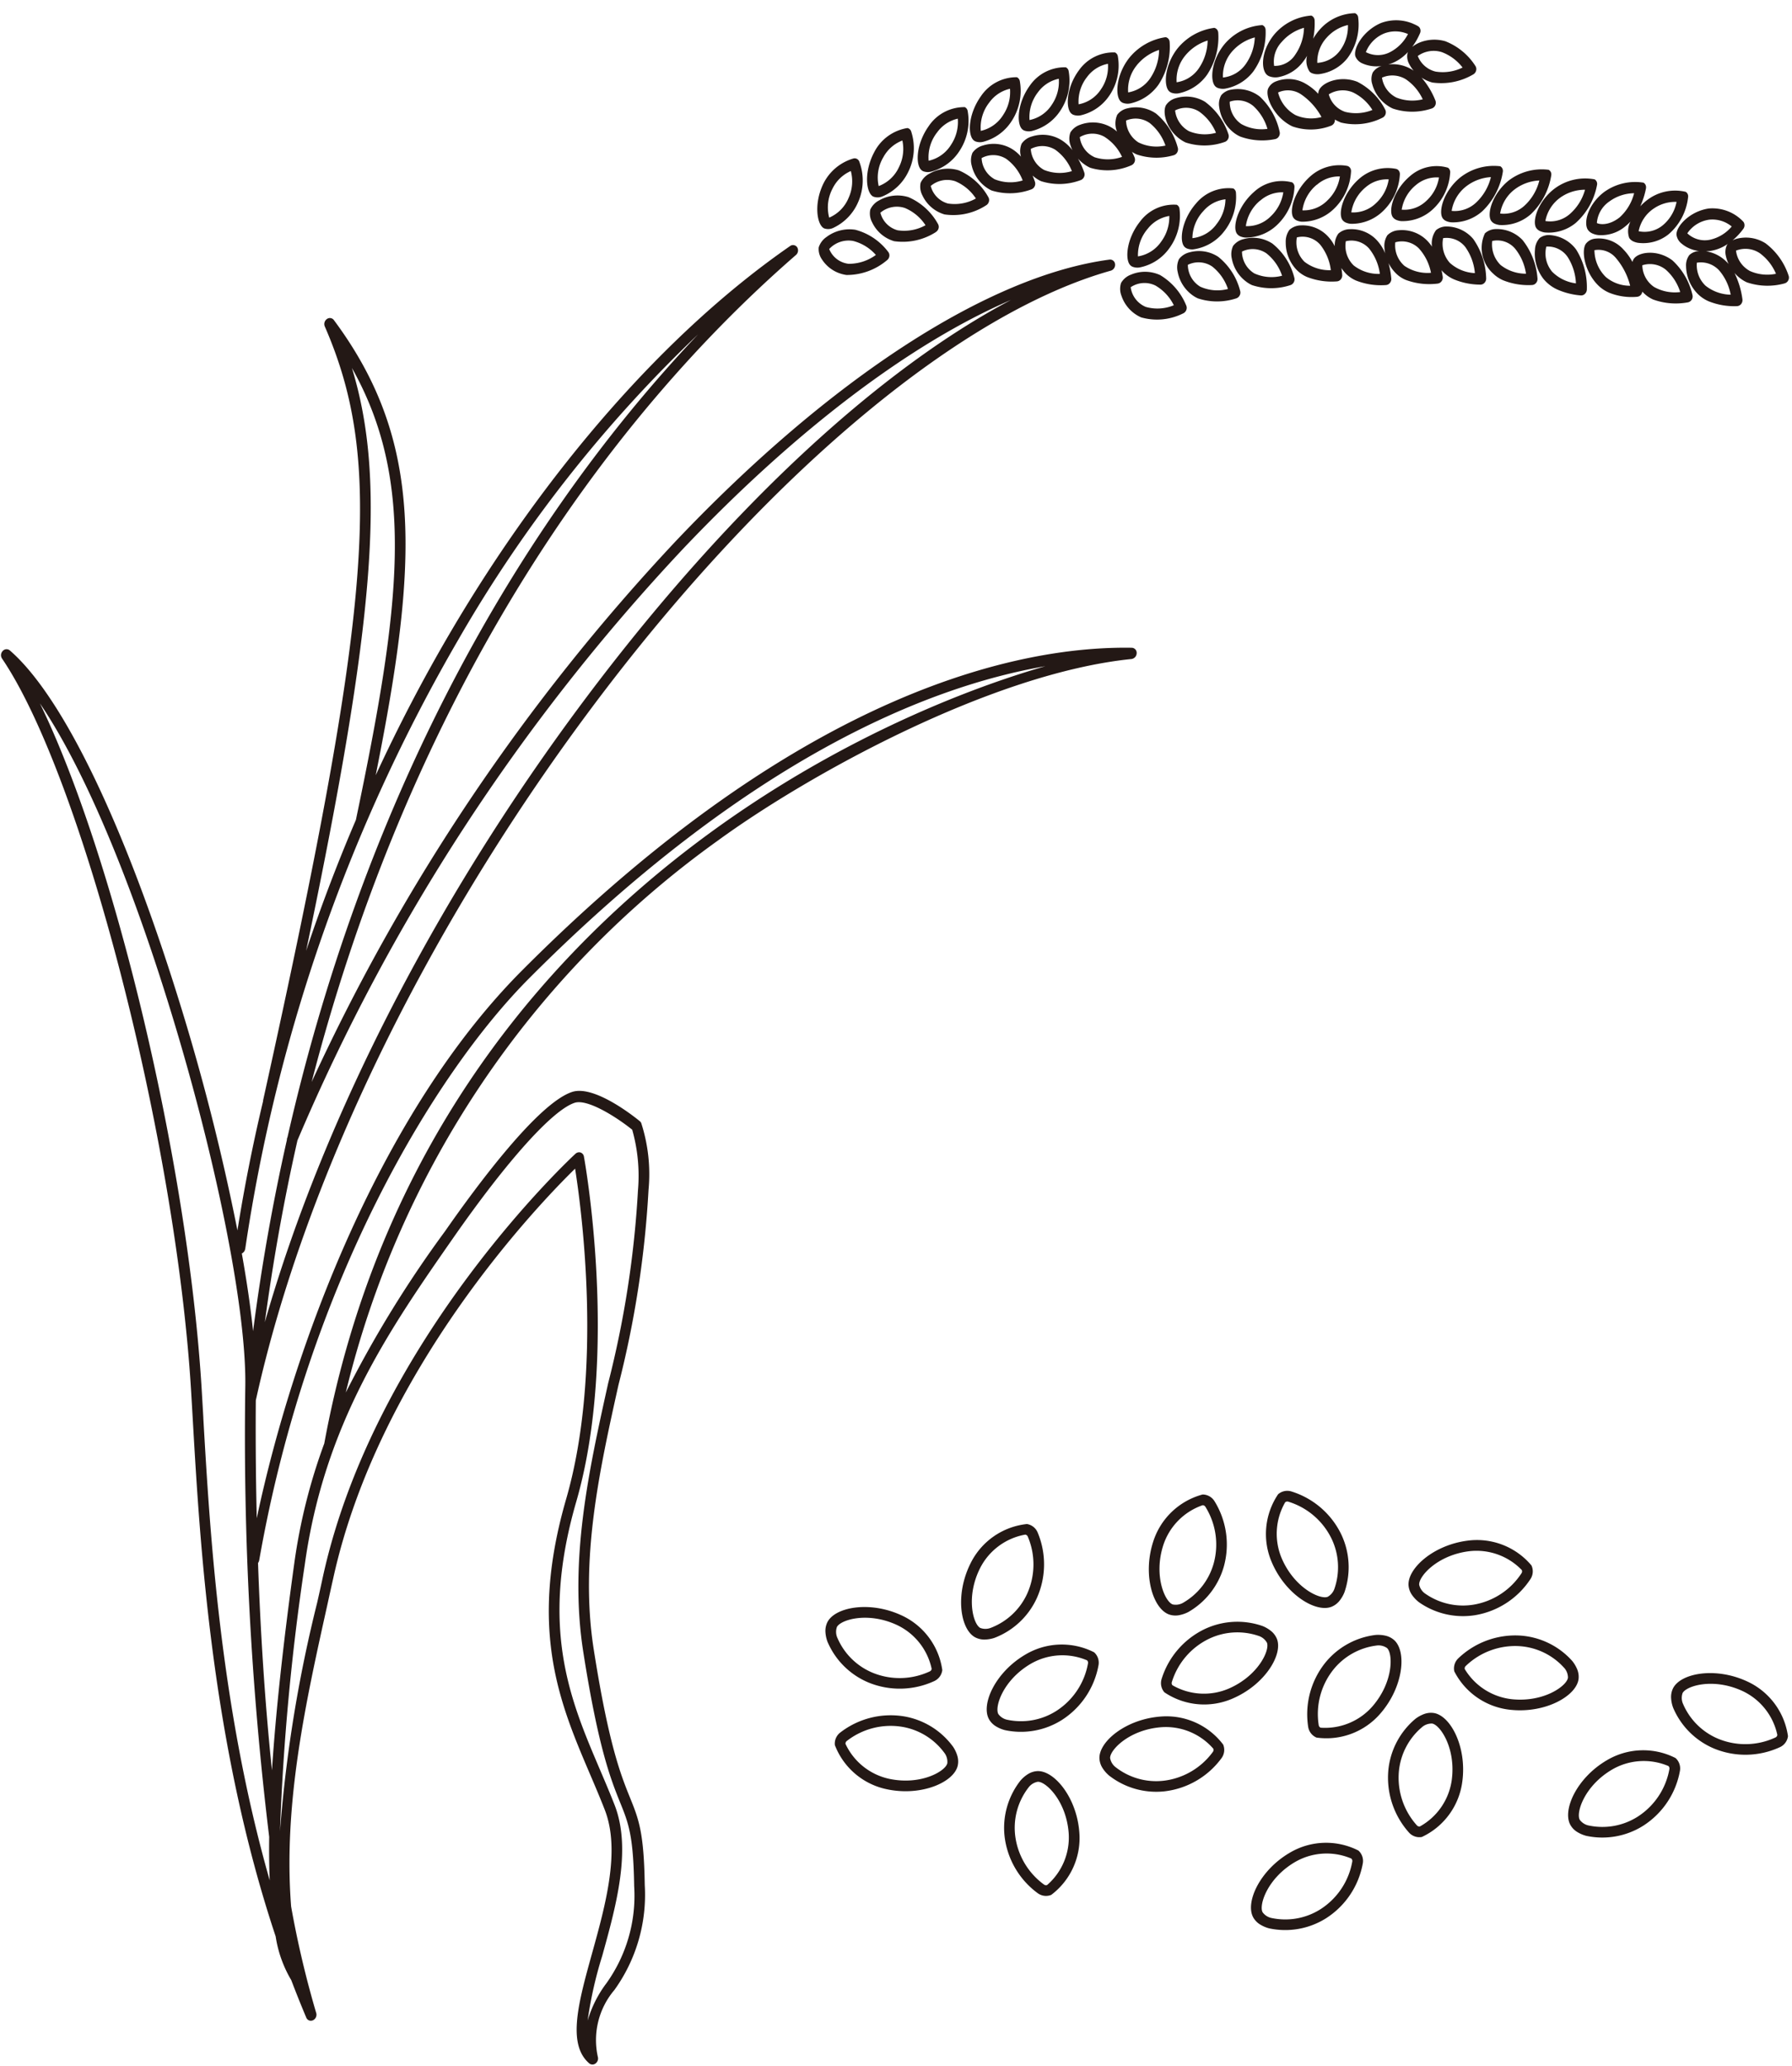 <svg xmlns="http://www.w3.org/2000/svg" xmlns:xlink="http://www.w3.org/1999/xlink" width="131" height="151" viewBox="0 0 131 151">
  <defs>
    <clipPath id="clip-path">
      <rect id="長方形_515" data-name="長方形 515" width="131" height="151" transform="translate(791 2251.948)" fill="#fff"/>
    </clipPath>
    <clipPath id="clip-path-2">
      <rect id="長方形_285" data-name="長方形 285" width="108.249" height="166.158" fill="none"/>
    </clipPath>
    <clipPath id="clip-path-3">
      <rect id="長方形_514" data-name="長方形 514" width="71" height="34" transform="translate(1211.974 2115)" fill="#fff"/>
    </clipPath>
    <clipPath id="clip-path-4">
      <rect id="長方形_498" data-name="長方形 498" width="6.076" height="8.445" fill="none"/>
    </clipPath>
  </defs>
  <g id="グループ_1403" data-name="グループ 1403" transform="translate(-791 -2251.948)">
    <g id="マスクグループ_26" data-name="マスクグループ 26" clip-path="url(#clip-path)">
      <g id="グループ_1030" data-name="グループ 1030" transform="translate(0 26)">
        <g id="グループ_968" data-name="グループ 968" transform="translate(825.267 2196.948) rotate(24)">
          <g id="グループ_967" data-name="グループ 967" clip-path="url(#clip-path-2)">
            <path id="パス_2064" data-name="パス 2064" d="M.9,4.155H.935a2.556,2.556,0,0,0,1.306-.4,1.16,1.16,0,0,0-.4.7,1.216,1.216,0,0,0,.3.779A2.772,2.772,0,0,0,4.07,6.258h0c.064.006.128.008.191.008a4.482,4.482,0,0,0,2.576-1.15.427.427,0,0,0,.152-.305.44.44,0,0,0-.129-.344A5.765,5.765,0,0,0,5.249,3.346a2.654,2.654,0,0,0,.44.039,2.906,2.906,0,0,0,.427-.032A4.611,4.611,0,0,0,8.6,1.606a.448.448,0,0,0,.084-.368A.416.416,0,0,0,8.5.965,4.6,4.6,0,0,0,5.756.21,2.878,2.878,0,0,0,4.167.974a2.31,2.31,0,0,0-.454.6A4.879,4.879,0,0,0,3.829.425.43.43,0,0,0,3.662.086.359.359,0,0,0,3.479.015,3.18,3.18,0,0,0,.924.9C-.054,1.948-.186,3.44.2,3.893a.943.943,0,0,0,.7.262M4.131,5.424a1.935,1.935,0,0,1-1.521-.9,1.884,1.884,0,0,1,1.641-.6,3.576,3.576,0,0,1,1.725.836,3.153,3.153,0,0,1-1.846.667M5.85,1.041a3.439,3.439,0,0,1,1.842.412A3.285,3.285,0,0,1,6.014,2.525a1.859,1.859,0,0,1-1.657-.512A1.983,1.983,0,0,1,5.85,1.041m-2.265.985a.71.71,0,0,0,0,.093,1.138,1.138,0,0,0,.434.684,2.456,2.456,0,0,0,.5.315c-.065-.011-.13-.022-.2-.029a2.7,2.7,0,0,0-1.682.369A3.411,3.411,0,0,0,2.91,3.2a3.248,3.248,0,0,0,.675-1.172M1.458,1.494A2.292,2.292,0,0,1,3.05.84,3.058,3.058,0,0,1,2.375,2.6a1.916,1.916,0,0,1-1.6.7,2.438,2.438,0,0,1,.687-1.811" transform="translate(72.482 0)" fill="#231815"/>
            <path id="パス_2065" data-name="パス 2065" d="M.849,6.734a.613.613,0,0,0,.189.028,1.267,1.267,0,0,0,.632-.205A2.907,2.907,0,0,0,2.878,4.774a3.219,3.219,0,0,0,.088-.509,1.423,1.423,0,0,0,.644.988.549.549,0,0,0,.2.034,1.129,1.129,0,0,0,.514-.154,3.161,3.161,0,0,0,1.411-1.91A4.115,4.115,0,0,0,5.246.2.429.429,0,0,0,5.212.145.364.364,0,0,0,4.9,0,3.536,3.536,0,0,0,3.017,2.2a3.936,3.936,0,0,0-.148.748,5.592,5.592,0,0,0-.456-1.279.426.426,0,0,0-.074-.1.373.373,0,0,0-.288-.11A3.93,3.93,0,0,0,.128,3.871C-.257,5.353.3,6.556.849,6.734M3.742,2.46A2.967,2.967,0,0,1,4.781,1a2.953,2.953,0,0,1,.226,1.958h0A2.23,2.23,0,0,1,3.861,4.438,2.6,2.6,0,0,1,3.742,2.46M.862,4.1A3.33,3.33,0,0,1,1.929,2.493a3.577,3.577,0,0,1,.215,2.051A1.766,1.766,0,0,1,1.068,5.923,2.094,2.094,0,0,1,.862,4.1" transform="translate(66.472 1.023)" fill="#231815"/>
            <path id="パス_2066" data-name="パス 2066" d="M.8,5.492a.542.542,0,0,0,.179.029A1.093,1.093,0,0,0,1.5,5.357,3.326,3.326,0,0,0,2.882,3.366h0A4.89,4.89,0,0,0,2.47.225.426.426,0,0,0,2.424.15.37.37,0,0,0,2.106,0,3.955,3.955,0,0,0,.147,2.4C-.264,3.894.26,5.3.8,5.492M.877,2.645a3.354,3.354,0,0,1,1.093-1.6,3.637,3.637,0,0,1,.181,2.083A2.314,2.314,0,0,1,1.035,4.67,2.72,2.72,0,0,1,.877,2.645" transform="translate(63.432 4.574)" fill="#231815"/>
            <path id="パス_2067" data-name="パス 2067" d="M.861,5.59a.539.539,0,0,0,.159.024,1.022,1.022,0,0,0,.526-.182A3.389,3.389,0,0,0,2.879,3.363a4.946,4.946,0,0,0-.5-3.147A.419.419,0,0,0,2.318.13.363.363,0,0,0,1.967.008a4.17,4.17,0,0,0-1.85,2.5c-.366,1.519.2,2.919.745,3.085M.854,2.719A3.444,3.444,0,0,1,1.9,1.052a3.7,3.7,0,0,1,.242,2.1,2.385,2.385,0,0,1-1.07,1.609A2.769,2.769,0,0,1,.854,2.719" transform="translate(60.444 6.178)" fill="#231815"/>
            <path id="パス_2068" data-name="パス 2068" d="M8.6,1.31a.426.426,0,0,0-.163-.286A4.681,4.681,0,0,0,5.757,0C4.407.06,3.424,1.084,3.446,1.717a.781.781,0,0,0,.056.249,3.771,3.771,0,0,0-1.069-.29,2.484,2.484,0,0,0-2.118.711A1.019,1.019,0,0,0,0,3.129C.05,3.741,1.171,4.776,2.562,4.9h0c.067.005.134.008.2.008A4.09,4.09,0,0,0,5.3,3.721a.438.438,0,0,0,.134-.327.446.446,0,0,0-.056-.206,2.773,2.773,0,0,0,.33.022c.052,0,.1,0,.158,0h0A4.419,4.419,0,0,0,8.487,1.67.446.446,0,0,0,8.6,1.31M2.622,4.062A2.6,2.6,0,0,1,.781,3.071,1.723,1.723,0,0,1,2.364,2.51a4.774,4.774,0,0,1,2.045.909,2.82,2.82,0,0,1-1.787.643M5.831,2.37a1.853,1.853,0,0,1-1.609-.682A1.92,1.92,0,0,1,5.787.839,3.438,3.438,0,0,1,7.6,1.433a3.229,3.229,0,0,1-1.764.937" transform="translate(67.814 5.534)" fill="#231815"/>
            <path id="パス_2069" data-name="パス 2069" d="M2.641.076A2.629,2.629,0,0,0,.534.446a1.2,1.2,0,0,0-.521.681,1.308,1.308,0,0,0,.22.856A2.838,2.838,0,0,0,2.017,3.268h0a2.283,2.283,0,0,0,.5.055,4.7,4.7,0,0,0,2.385-.857A.415.415,0,0,0,5.083,2.2.447.447,0,0,0,5,1.832,4.936,4.936,0,0,0,2.641.076M2.173,2.448a1.944,1.944,0,0,1-1.4-1.143A1.781,1.781,0,0,1,2.477.894,3.638,3.638,0,0,1,4.1,2a3.046,3.046,0,0,1-1.928.451" transform="translate(64.866 9.35)" fill="#231815"/>
            <path id="パス_2070" data-name="パス 2070" d="M.451.644A1.272,1.272,0,0,0,0,1.4c-.054.648.873,1.755,2.218,1.9h0a2.149,2.149,0,0,0,.218.011A4.414,4.414,0,0,0,5.005,2.125a.433.433,0,0,0,.148-.313.438.438,0,0,0-.122-.325A4.828,4.828,0,0,0,2.5.018,2.64,2.64,0,0,0,.451.644M2.293,2.458A1.973,1.973,0,0,1,.766,1.486,1.761,1.761,0,0,1,2.42.851a3.571,3.571,0,0,1,1.74.913,3.018,3.018,0,0,1-1.867.695" transform="translate(61.486 11.379)" fill="#231815"/>
            <path id="パス_2071" data-name="パス 2071" d="M.876,5.646a.531.531,0,0,0,.154.022,1,1,0,0,0,.526-.186,3.422,3.422,0,0,0,1.323-2.1A5.03,5.03,0,0,0,2.354.215.429.429,0,0,0,2.289.122.361.361,0,0,0,1.943.009,4.2,4.2,0,0,0,.109,2.545c-.355,1.534.221,2.939.766,3.1m-.027-2.9A3.5,3.5,0,0,1,1.883,1.057a3.776,3.776,0,0,1,.256,2.118A2.429,2.429,0,0,1,1.08,4.812,2.832,2.832,0,0,1,.848,2.751" transform="translate(57.499 8.245)" fill="#231815"/>
            <path id="パス_2072" data-name="パス 2072" d="M10.659,3.318a2.173,2.173,0,0,0,.352.028A4.486,4.486,0,0,0,13.5,2.308a.427.427,0,0,0,.163-.314.439.439,0,0,0-.1-.319A4.9,4.9,0,0,0,11.1.042a2.6,2.6,0,0,0-2.07.5,1.267,1.267,0,0,0-.491.734,1.585,1.585,0,0,0,.484,1.129,2.724,2.724,0,0,0-.659-.122,2.678,2.678,0,0,0-2,.757,1.339,1.339,0,0,0-.427.8,1.364,1.364,0,0,0,.366.839,2.468,2.468,0,0,0,.3.295A3.058,3.058,0,0,0,5.517,4.62a2.592,2.592,0,0,0-2.029.64,1.349,1.349,0,0,0-.474.788,1.4,1.4,0,0,0,.33.872l.01.013a2.831,2.831,0,0,0-.844-.247,2.584,2.584,0,0,0-2.024.633,1.369,1.369,0,0,0-.484.8A1.425,1.425,0,0,0,.335,9a2.7,2.7,0,0,0,1.874,1.056h0a1.912,1.912,0,0,0,.2.01,4.506,4.506,0,0,0,2.6-1.242.431.431,0,0,0,.142-.316.442.442,0,0,0-.115-.31c-.056-.061-.176-.19-.345-.347a2.676,2.676,0,0,0,.536.113h0c.066.006.132.01.2.01a4.416,4.416,0,0,0,2.6-1.236.432.432,0,0,0,.143-.309.439.439,0,0,0-.118-.32,6.176,6.176,0,0,0-.832-.742,2.71,2.71,0,0,0,1.02.249h0l.079,0a4.332,4.332,0,0,0,2.651-1.372.446.446,0,0,0,0-.631c-.057-.056-.179-.17-.349-.309l.044.01ZM2.28,9.226A1.862,1.862,0,0,1,.769,8.2a1.781,1.781,0,0,1,1.663-.681,3.473,3.473,0,0,1,1.745.954,3.072,3.072,0,0,1-1.9.753M5.3,7.134A1.874,1.874,0,0,1,3.782,6.128a1.8,1.8,0,0,1,1.66-.675,3.489,3.489,0,0,1,1.744.934A3.061,3.061,0,0,1,5.3,7.134M8.265,4.782a1.862,1.862,0,0,1-1.561-.9,1.8,1.8,0,0,1,1.623-.757,3.445,3.445,0,0,1,1.784.82,3.106,3.106,0,0,1-1.847.842M10.976.868a3.624,3.624,0,0,1,1.7,1.03,2.991,2.991,0,0,1-1.9.592A1.962,1.962,0,0,1,9.3,1.4,1.774,1.774,0,0,1,10.976.868" transform="translate(49.976 13.6)" fill="#231815"/>
            <path id="パス_2073" data-name="パス 2073" d="M.89,5.381a.524.524,0,0,0,.149.021.986.986,0,0,0,.524-.189A3.457,3.457,0,0,0,2.878,3.076a3.9,3.9,0,0,0-.6-2.909A.371.371,0,0,0,1.975,0h0A3.082,3.082,0,0,0,.1,2.263c-.343,1.55.241,2.96.787,3.118M.844,2.461a2.466,2.466,0,0,1,1-1.493,2.908,2.908,0,0,1,.292,1.91A2.478,2.478,0,0,1,1.089,4.545,2.892,2.892,0,0,1,.844,2.461" transform="translate(54.535 10.78)" fill="#231815"/>
            <path id="パス_2074" data-name="パス 2074" d="M.907,5.439a.516.516,0,0,0,.144.02.971.971,0,0,0,.523-.191,3.494,3.494,0,0,0,1.3-2.177A3.958,3.958,0,0,0,2.256.166.37.37,0,0,0,1.952,0h0A3.1,3.1,0,0,0,.095,2.3C-.235,3.87.36,5.286.907,5.439M.838,2.493A2.513,2.513,0,0,1,1.827.973,2.963,2.963,0,0,1,2.135,2.9h0A2.524,2.524,0,0,1,1.1,4.6,2.953,2.953,0,0,1,.838,2.493" transform="translate(51.714 13.235)" fill="#231815"/>
            <path id="パス_2075" data-name="パス 2075" d="M.928,5.5a.528.528,0,0,0,.139.018.952.952,0,0,0,.521-.194A3.53,3.53,0,0,0,2.88,3.107,4.035,4.035,0,0,0,2.236.165.411.411,0,0,0,2.2.121.386.386,0,0,0,1.929,0,3.13,3.13,0,0,0,.091,2.346c-.322,1.608.277,3,.837,3.152M.836,2.526A2.553,2.553,0,0,1,1.813.976a2.994,2.994,0,0,1,.322,1.952A2.578,2.578,0,0,1,1.116,4.655a2.939,2.939,0,0,1-.281-2.13" transform="translate(48.767 15.352)" fill="#231815"/>
            <path id="パス_2076" data-name="パス 2076" d="M.928,5.5a.536.536,0,0,0,.138.018.954.954,0,0,0,.522-.195A3.53,3.53,0,0,0,2.88,3.107,4,4,0,0,0,2.235.163.371.371,0,0,0,1.933,0h0A3.13,3.13,0,0,0,.09,2.346c-.322,1.609.277,3,.838,3.153M.836,2.526A2.551,2.551,0,0,1,1.812.977a3.012,3.012,0,0,1,.323,1.951A2.577,2.577,0,0,1,1.116,4.655a2.942,2.942,0,0,1-.281-2.13" transform="translate(46.172 18.898)" fill="#231815"/>
            <path id="パス_2077" data-name="パス 2077" d="M5.037,1.547a.447.447,0,0,0,.084-.322.423.423,0,0,0-.175-.3A4.509,4.509,0,0,0,2.188.015,2.7,2.7,0,0,0,.327,1.094,1.425,1.425,0,0,0,0,1.984,1.361,1.361,0,0,0,.5,2.776a2.591,2.591,0,0,0,1.69.63,2.7,2.7,0,0,0,.342-.022h0A4.4,4.4,0,0,0,5.037,1.547M2.44,2.553A1.786,1.786,0,0,1,.768,1.892,1.864,1.864,0,0,1,2.268.848a3.362,3.362,0,0,1,1.889.539A3.175,3.175,0,0,1,2.44,2.553" transform="translate(47.408 23.282)" fill="#231815"/>
            <path id="パス_2078" data-name="パス 2078" d="M1.24,5.6a.508.508,0,0,0,.058,0,.887.887,0,0,0,.573-.278,3.637,3.637,0,0,0,1-2.39A3.9,3.9,0,0,0,1.856.116.357.357,0,0,0,1.513.009a3.315,3.315,0,0,0-1.5,2.6C-.1,4.25.665,5.536,1.24,5.6M.773,2.672A2.662,2.662,0,0,1,1.546.992,2.954,2.954,0,0,1,2.11,2.873a2.656,2.656,0,0,1-.791,1.866A2.891,2.891,0,0,1,.773,2.672" transform="translate(43.385 21.991)" fill="#231815"/>
            <path id="パス_2079" data-name="パス 2079" d="M5.038,1.545a.449.449,0,0,0,.083-.317.423.423,0,0,0-.176-.3A4.505,4.505,0,0,0,2.188.016,2.7,2.7,0,0,0,.326,1.095,1.424,1.424,0,0,0,0,1.984,1.363,1.363,0,0,0,.5,2.777a2.593,2.593,0,0,0,1.69.63,2.692,2.692,0,0,0,.342-.022h0a4.481,4.481,0,0,0,2.51-1.839M2.44,2.553A1.785,1.785,0,0,1,.768,1.892,1.865,1.865,0,0,1,2.267.848a3.344,3.344,0,0,1,1.887.538A3.206,3.206,0,0,1,2.44,2.553" transform="translate(44.842 26.566)" fill="#231815"/>
            <path id="パス_2080" data-name="パス 2080" d="M1.364,5.614h.031a.867.867,0,0,0,.587-.309,3.674,3.674,0,0,0,.89-2.442A3.908,3.908,0,0,0,1.733.1h0A.375.375,0,0,0,1.615.026a.355.355,0,0,0-.352.049A3.558,3.558,0,0,0,0,2.691c-.04,1.619.8,2.89,1.363,2.923M1.46.992a2.92,2.92,0,0,1,.649,1.849h0A2.68,2.68,0,0,1,1.4,4.748a2.941,2.941,0,0,1-.64-2.035A2.687,2.687,0,0,1,1.46.992" transform="translate(40.937 25.561)" fill="#231815"/>
            <path id="パス_2081" data-name="パス 2081" d="M4.79.586a4.439,4.439,0,0,0-2.844-.5A2.793,2.793,0,0,0,.231,1.423a1.455,1.455,0,0,0-.213.929A1.316,1.316,0,0,0,.6,3.065a2.536,2.536,0,0,0,1.376.407,2.651,2.651,0,0,0,.712-.1h0A4.54,4.54,0,0,0,4.955,1.187.451.451,0,0,0,5,.85.408.408,0,0,0,4.79.586M2.5,2.561A1.741,1.741,0,0,1,.766,2.15,1.926,1.926,0,0,1,2.125.9a3.285,3.285,0,0,1,1.935.259A3.324,3.324,0,0,1,2.5,2.561" transform="translate(42.504 30.254)" fill="#231815"/>
            <path id="パス_2082" data-name="パス 2082" d="M8.776,2.5A4.857,4.857,0,0,0,6.284,1.033a2.675,2.675,0,0,0-2.094.577,1.848,1.848,0,0,0-.2.208A4.811,4.811,0,0,0,4.367.723.443.443,0,0,0,4.229.3a.368.368,0,0,0-.11-.065A3.1,3.1,0,0,0,1.446.4C.262,1.155-.2,2.567.079,3.11A.993.993,0,0,0,.7,3.552a2.239,2.239,0,0,0,.627.085,2.649,2.649,0,0,0,.754-.113,1.082,1.082,0,0,0-.542.565,1.255,1.255,0,0,0,.114.836A2.952,2.952,0,0,0,3.3,6.443a2.58,2.58,0,0,0,.9.152A5.006,5.006,0,0,0,6.235,6.08a.407.407,0,0,0,.219-.267A.452.452,0,0,0,6.4,5.456a6.182,6.182,0,0,0-1.311-1.52,2.826,2.826,0,0,0,.839.241h0a2.223,2.223,0,0,0,.271.016A4.671,4.671,0,0,0,8.733,3.152.43.43,0,0,0,8.9,2.822.439.439,0,0,0,8.776,2.5m-8.017.19A2.319,2.319,0,0,1,1.83,1.121,2.216,2.216,0,0,1,3.521.915,2.886,2.886,0,0,1,2.471,2.441a1.86,1.86,0,0,1-1.712.251M5.481,5.5a3.044,3.044,0,0,1-1.938.15A2.06,2.06,0,0,1,2.27,4.369,1.817,1.817,0,0,1,4,4.226,3.8,3.8,0,0,1,5.481,5.5M4.249,3.437a2.67,2.67,0,0,0-1.711-.1,3.211,3.211,0,0,0,.319-.178,3.05,3.05,0,0,0,.926-.976.7.7,0,0,0-.03.111,1.2,1.2,0,0,0,.267.779,2.619,2.619,0,0,0,.412.44c-.06-.028-.121-.056-.183-.08m1.767-.092A1.958,1.958,0,0,1,4.525,2.4,1.881,1.881,0,0,1,6.19,1.863a3.588,3.588,0,0,1,1.693.894,3.126,3.126,0,0,1-1.866.589" transform="translate(99.352 3.15)" fill="#231815"/>
            <path id="パス_2083" data-name="パス 2083" d="M.488,5.444a.789.789,0,0,0,.431.11,1.488,1.488,0,0,0,.4-.061,2.726,2.726,0,0,0,1.57-1.4,3.1,3.1,0,0,0,.2-.47,1.5,1.5,0,0,0,.4,1.132.686.686,0,0,0,.4.113,1.368,1.368,0,0,0,.311-.039A2.964,2.964,0,0,0,6.005,3.353,4.156,4.156,0,0,0,6.211.289.479.479,0,0,0,6.176.2.381.381,0,0,0,5.892,0,3.361,3.361,0,0,0,3.6,1.628a3.8,3.8,0,0,0-.312.69A5.852,5.852,0,0,0,3.138.955.465.465,0,0,0,3.1.855.381.381,0,0,0,2.8.642,3.872,3.872,0,0,0,.429,2.475C-.277,3.807-.007,5.124.488,5.444M4.247,2.079A2.776,2.776,0,0,1,5.58.943,2.96,2.96,0,0,1,5.362,2.9,2.09,2.09,0,0,1,3.92,4.029a2.6,2.6,0,0,1,.326-1.95M1.088,2.9a3.117,3.117,0,0,1,1.4-1.273,3.553,3.553,0,0,1-.251,2.047c-.477.9-1.147,1.072-1.351,1.048A2.1,2.1,0,0,1,1.088,2.9" transform="translate(92.878 3.119)" fill="#231815"/>
            <path id="パス_2084" data-name="パス 2084" d="M.427,4.978a.662.662,0,0,0,.377.1,1.291,1.291,0,0,0,.328-.047A3.113,3.113,0,0,0,2.921,3.477a4.923,4.923,0,0,0,.3-3.155A.431.431,0,0,0,3.186.215.382.382,0,0,0,2.89,0a3.741,3.741,0,0,0-2.4,1.808C-.246,3.143-.054,4.652.427,4.978M1.138,2.24A3.135,3.135,0,0,1,2.557.978a3.634,3.634,0,0,1-.29,2.068,2.174,2.174,0,0,1-1.428,1.2,2.722,2.722,0,0,1,.3-2.005" transform="translate(89.427 4.993)" fill="#231815"/>
            <path id="パス_2085" data-name="パス 2085" d="M.466,5.115a.626.626,0,0,0,.341.09,1.236,1.236,0,0,0,.359-.061A3.177,3.177,0,0,0,2.921,3.5,5,5,0,0,0,3.135.31.461.461,0,0,0,3.1.211.382.382,0,0,0,2.795,0,3.987,3.987,0,0,0,.434,1.923C-.26,3.3-.025,4.807.466,5.115M1.1,2.329A3.228,3.228,0,0,1,2.488.993a3.706,3.706,0,0,1-.234,2.1,2.241,2.241,0,0,1-1.4,1.272A2.782,2.782,0,0,1,1.1,2.329" transform="translate(86.17 5.721)" fill="#231815"/>
            <path id="パス_2086" data-name="パス 2086" d="M6.285.072c-1.321-.307-2.5.421-2.624,1.041a.778.778,0,0,0,0,.253A3.963,3.963,0,0,0,2.687.8,2.413,2.413,0,0,0,.476.92a.97.97,0,0,0-.47.636c-.091.607.765,1.911,2.087,2.4h0a2.63,2.63,0,0,0,.917.157,4.395,4.395,0,0,0,2-.56.416.416,0,0,0,.205-.29.454.454,0,0,0-.01-.207,2.859,2.859,0,0,0,.47.151h0a2.314,2.314,0,0,0,.488.051,4.855,4.855,0,0,0,2.393-.836.423.423,0,0,0,.186-.3.446.446,0,0,0-.092-.338A4.924,4.924,0,0,0,6.285.072M2.338,3.165A2.769,2.769,0,0,1,.775,1.709a1.66,1.66,0,0,1,1.661-.117,5.016,5.016,0,0,1,1.781,1.43,2.724,2.724,0,0,1-1.879.143m3.49-.777A1.969,1.969,0,0,1,4.42,1.293a1.837,1.837,0,0,1,1.707-.4,3.631,3.631,0,0,1,1.62,1.062,3.1,3.1,0,0,1-1.919.435" transform="translate(93.636 8.019)" fill="#231815"/>
            <path id="パス_2087" data-name="パス 2087" d="M2.851.347A2.61,2.61,0,0,0,.725.139a1.123,1.123,0,0,0-.656.52,1.33,1.33,0,0,0,.022.889A3.029,3.029,0,0,0,1.533,3.274h0a2.8,2.8,0,0,0,1.32.3,5.3,5.3,0,0,0,1.659-.3.394.394,0,0,0,.238-.225.456.456,0,0,0-.005-.366A5.173,5.173,0,0,0,2.851.347M1.868,2.521a2.071,2.071,0,0,1-1.1-1.486A1.749,1.749,0,0,1,2.509,1.1a3.9,3.9,0,0,1,1.33,1.51,2.978,2.978,0,0,1-1.971-.084" transform="translate(90.322 9.885)" fill="#231815"/>
            <path id="パス_2088" data-name="パス 2088" d="M2.765.2A2.582,2.582,0,0,0,.64.257a1.2,1.2,0,0,0-.6.609A2.514,2.514,0,0,0,1.762,3.3h0a2.477,2.477,0,0,0,.9.158,4.942,4.942,0,0,0,2.057-.54.409.409,0,0,0,.214-.263.452.452,0,0,0-.044-.347A5.131,5.131,0,0,0,2.765.2m-.746,2.31A2.1,2.1,0,0,1,.755,1.158,1.709,1.709,0,0,1,2.5.986,3.794,3.794,0,0,1,3.984,2.339a2.964,2.964,0,0,1-1.965.172" transform="translate(86.555 10.995)" fill="#231815"/>
            <path id="パス_2089" data-name="パス 2089" d="M.474,5.178a.62.62,0,0,0,.333.087A1.208,1.208,0,0,0,1.17,5.2,3.21,3.21,0,0,0,2.923,3.52,5.068,5.068,0,0,0,3.12.309a.437.437,0,0,0-.037-.1.379.379,0,0,0-.3-.21H2.773A3.971,3.971,0,0,0,.424,1.965c-.687,1.392-.443,2.909.05,3.212m.621-2.814A3.276,3.276,0,0,1,2.476,1a3.777,3.777,0,0,1-.224,2.123,2.276,2.276,0,0,1-1.393,1.3,2.838,2.838,0,0,1,.236-2.06" transform="translate(82.847 6.927)" fill="#231815"/>
            <path id="パス_2090" data-name="パス 2090" d="M12.6.266A2.568,2.568,0,0,0,10.481.2a1.187,1.187,0,0,0-.64.579A1.648,1.648,0,0,0,10.062,2a2.83,2.83,0,0,0-.615-.3,2.587,2.587,0,0,0-2.109.2,1.262,1.262,0,0,0-.594.662,1.423,1.423,0,0,0,.168.912,2.675,2.675,0,0,0,.223.364A3.215,3.215,0,0,0,6.167,3.2a2.535,2.535,0,0,0-2.11.076,1.262,1.262,0,0,0-.635.636,1.449,1.449,0,0,0,.125.934l.008.015A2.98,2.98,0,0,0,2.79,4.4a2.53,2.53,0,0,0-2.1.069,1.284,1.284,0,0,0-.647.644,1.471,1.471,0,0,0,.125.95,2.878,2.878,0,0,0,1.58,1.526h0a2.384,2.384,0,0,0,.865.151,4.947,4.947,0,0,0,2.126-.591.409.409,0,0,0,.206-.259.452.452,0,0,0-.04-.341c-.04-.075-.129-.232-.257-.43a2.806,2.806,0,0,0,.495.254h0A2.394,2.394,0,0,0,6,6.521a4.966,4.966,0,0,0,2.123-.585.408.408,0,0,0,.207-.257.455.455,0,0,0-.041-.347,6.561,6.561,0,0,0-.64-.943A2.845,2.845,0,0,0,8.58,4.9h0a2.29,2.29,0,0,0,.7.1,4.936,4.936,0,0,0,2.255-.7.413.413,0,0,0,.193-.262.453.453,0,0,0-.057-.353c-.043-.069-.137-.214-.273-.4.016.008.029.018.045.026h0a2.565,2.565,0,0,0,1.08.218,5.035,5.035,0,0,0,1.9-.433.4.4,0,0,0,.227-.26.452.452,0,0,0-.03-.338A5.231,5.231,0,0,0,12.6.266M2,6.8A1.982,1.982,0,0,1,.763,5.4a1.718,1.718,0,0,1,1.765-.214A3.705,3.705,0,0,1,4.006,6.578,2.969,2.969,0,0,1,2,6.8M5.391,5.582A1.994,1.994,0,0,1,4.147,4.2,1.729,1.729,0,0,1,5.907,3.99,3.718,3.718,0,0,1,7.391,5.368a2.95,2.95,0,0,1-2,.214M8.793,4.1A1.981,1.981,0,0,1,7.483,2.8a1.755,1.755,0,0,1,1.742-.3,3.681,3.681,0,0,1,1.547,1.275A2.986,2.986,0,0,1,8.793,4.1m2.945-1.548A2.09,2.09,0,0,1,10.554,1.1,1.732,1.732,0,0,1,12.3,1.034,3.864,3.864,0,0,1,13.713,2.49a2.926,2.926,0,0,1-1.974.062" transform="translate(73.394 12.324)" fill="#231815"/>
            <path id="パス_2091" data-name="パス 2091" d="M.414,1.7C-.264,3.111-.013,4.636.481,4.936a.616.616,0,0,0,.325.084,1.188,1.188,0,0,0,.365-.065A3.243,3.243,0,0,0,2.924,3.236a3.967,3.967,0,0,0,.07-2.98A.391.391,0,0,0,2.706,0,2.944,2.944,0,0,0,.414,1.7M2.393.918a2.919,2.919,0,0,1-.144,1.927h0A2.32,2.32,0,0,1,.861,4.178a2.9,2.9,0,0,1,.227-2.086A2.339,2.339,0,0,1,2.393.918" transform="translate(79.473 8.577)" fill="#231815"/>
            <path id="パス_2092" data-name="パス 2092" d="M.49,5.006a.6.6,0,0,0,.316.081,1.168,1.168,0,0,0,.369-.068,3.276,3.276,0,0,0,1.75-1.759A4.03,4.03,0,0,0,2.975.251.418.418,0,0,0,2.872.1.356.356,0,0,0,2.565.005,3.152,3.152,0,0,0,.4,1.748C-.267,3.177-.005,4.71.49,5.006m.591-2.875A2.379,2.379,0,0,1,2.381.925a2.982,2.982,0,0,1-.134,1.952h0A2.368,2.368,0,0,1,.865,4.243a2.967,2.967,0,0,1,.216-2.113" transform="translate(76.184 10.191)" fill="#231815"/>
            <path id="パス_2093" data-name="パス 2093" d="M1.179,5.08a3.314,3.314,0,0,0,1.747-1.8A4.09,4.09,0,0,0,2.957.249.42.42,0,0,0,2.854.1.362.362,0,0,0,2.543.006,3.19,3.19,0,0,0,.392,1.792C-.269,3.241,0,4.781.5,5.073a.6.6,0,0,0,.308.078,1.153,1.153,0,0,0,.372-.071m-.1-2.913A2.42,2.42,0,0,1,2.367.929a3.05,3.05,0,0,1-.123,1.976h0A2.419,2.419,0,0,1,.87,4.306a2.959,2.959,0,0,1,.2-2.14" transform="translate(72.852 11.445)" fill="#231815"/>
            <path id="パス_2094" data-name="パス 2094" d="M.5,5.07a.6.6,0,0,0,.308.078,1.153,1.153,0,0,0,.372-.071,3.314,3.314,0,0,0,1.747-1.8A4.086,4.086,0,0,0,2.959.252.388.388,0,0,0,2.667,0,2.987,2.987,0,0,0,.392,1.789C-.269,3.238,0,4.779.5,5.07m.575-2.906A2.419,2.419,0,0,1,2.367.927,3.05,3.05,0,0,1,2.244,2.9h0A2.419,2.419,0,0,1,.87,4.3a2.959,2.959,0,0,1,.2-2.14" transform="translate(69.544 14.188)" fill="#231815"/>
            <path id="パス_2095" data-name="パス 2095" d="M2.141,3.391a2.08,2.08,0,0,0,.3.021A4.488,4.488,0,0,0,4.985,2.284a.429.429,0,0,0,.153-.291.445.445,0,0,0-.1-.335A4.664,4.664,0,0,0,2.564.034,2.569,2.569,0,0,0,.518.579a1.357,1.357,0,0,0-.512.776,1.433,1.433,0,0,0,.3.9A2.725,2.725,0,0,0,2.141,3.391ZM.768,1.472A1.771,1.771,0,0,1,2.455.863,3.518,3.518,0,0,1,4.164,1.892a3.048,3.048,0,0,1-1.922.67A1.88,1.88,0,0,1,.768,1.472" transform="translate(70.146 18.83)" fill="#231815"/>
            <path id="パス_2096" data-name="パス 2096" d="M2.241,0A3.072,3.072,0,0,0,.2,2.115C-.276,3.651.187,5.135.717,5.348a.542.542,0,0,0,.208.039,1.019,1.019,0,0,0,.466-.135A3.433,3.433,0,0,0,2.893,3.2a4.071,4.071,0,0,0-.349-3,.377.377,0,0,0-.3-.2m-.07,2.936a2.506,2.506,0,0,1-1.184,1.6,2.962,2.962,0,0,1-.068-2.15A2.484,2.484,0,0,1,2.043.958a3.016,3.016,0,0,1,.127,1.979" transform="translate(66.213 16.344)" fill="#231815"/>
            <path id="パス_2097" data-name="パス 2097" d="M2.141,3.392a2.072,2.072,0,0,0,.3.021A4.488,4.488,0,0,0,4.985,2.284a.429.429,0,0,0,.152-.291.443.443,0,0,0-.1-.335A4.664,4.664,0,0,0,2.564.034,2.571,2.571,0,0,0,.518.58a1.355,1.355,0,0,0-.512.776,1.435,1.435,0,0,0,.3.9A2.728,2.728,0,0,0,2.14,3.392ZM.768,1.472A1.772,1.772,0,0,1,2.455.863,3.518,3.518,0,0,1,4.164,1.892a3.035,3.035,0,0,1-1.922.67A1.881,1.881,0,0,1,.768,1.472" transform="translate(66.924 21.324)" fill="#231815"/>
            <path id="パス_2098" data-name="パス 2098" d="M.809,5.425a.534.534,0,0,0,.174.028.991.991,0,0,0,.494-.162A3.48,3.48,0,0,0,2.885,3.163,4.043,4.043,0,0,0,2.4.185.375.375,0,0,0,2.094,0h0A3.068,3.068,0,0,0,.141,2.224c-.4,1.559.129,3.017.668,3.2M.875,2.452A2.516,2.516,0,0,1,1.932.968a3.038,3.038,0,0,1,.218,1.968h0A2.539,2.539,0,0,1,1.041,4.6,2.95,2.95,0,0,1,.875,2.452" transform="translate(63.069 19.116)" fill="#231815"/>
            <path id="パス_2099" data-name="パス 2099" d="M2.361,3.39h0a4.265,4.265,0,0,0,2.685-1.51.442.442,0,0,0,.116-.319.432.432,0,0,0-.142-.309A4.612,4.612,0,0,0,2.376,0,2.642,2.642,0,0,0,.414.838,1.4,1.4,0,0,0,0,1.682a1.4,1.4,0,0,0,.408.85,2.645,2.645,0,0,0,1.953.858M2.368.837a3.406,3.406,0,0,1,1.818.771,3.12,3.12,0,0,1-1.824.944h0A1.822,1.822,0,0,1,.769,1.686a1.809,1.809,0,0,1,1.6-.848" transform="translate(63.771 24.305)" fill="#231815"/>
            <path id="パス_2100" data-name="パス 2100" d="M80.682,130.344a11.909,11.909,0,0,0-1.088-7.929c-1.627-3.51-2.364-4.222-3.585-5.4-1.26-1.217-2.986-2.884-6.824-8.813-3.613-5.581-4.935-12.093-6.213-18.391a73.921,73.921,0,0,0-3.795-13.933A12.156,12.156,0,0,0,56.7,71.63a.367.367,0,0,0-.141-.076c-.418-.116-4.128-1.1-5.4.061C49.23,73.369,47.61,80.566,46.816,84.7a83.052,83.052,0,0,0-1.831,13.715A69.686,69.686,0,0,1,53.419,50.5C57.448,43.488,66.692,31.2,75.649,26.07a.438.438,0,0,0,.171-.543.37.37,0,0,0-.485-.218C68.214,28.333,54.7,37.51,44.207,64.99c-5.209,13.64-4.133,31.8-1.43,44.467-1.515-3.2-2.737-5.935-3.567-7.841C35.8,85,36.619,63.84,41.471,43.558,46.177,23.889,54.121,7.887,62.722.752a.446.446,0,0,0,.089-.563.363.363,0,0,0-.506-.136C54.687,4.738,47.178,16.3,41.7,31.774a148.27,148.27,0,0,0-8.227,46.919c-4.2-25.046-1.595-49.554,7.754-69.625a.441.441,0,0,0-.147-.551.361.361,0,0,0-.51.129c-5.678,9.341-9.66,22.125-11.213,36-.431,3.845-.671,7.74-.727,11.657-3.5-15.525-6.7-23.734-16.331-29.153a.363.363,0,0,0-.492.141.448.448,0,0,0,.074.552c7.977,7.3,11.508,17.3,18.891,53.5a.405.405,0,0,0,.025.066q.887,4.742,2.132,9.4A164.1,164.1,0,0,0,21.969,76.945C13.14,66.905,5.308,60.308.483,58.847a.371.371,0,0,0-.454.243.439.439,0,0,0,.165.524c8.868,5.5,25.912,26.94,34.409,43.285q.463.891.97,1.875c4.207,8.15,10.9,21.108,20.9,32.045a8.839,8.839,0,0,0,2.339,2.453q1.041,1.048,2.123,2.062a.362.362,0,0,0,.247.1.367.367,0,0,0,.277-.13.449.449,0,0,0,0-.576,72.242,72.242,0,0,1-4.844-6.367c-3.582-6.611-5.089-14.028-6.554-21.245q-.2-.963-.39-1.914c-3.148-15.3,2.635-31.189,3.971-34.557,1.621,2.5,7.891,12.656,9.226,22.334,1.358,9.842,5.643,13.822,9.787,17.672.673.624,1.368,1.27,2.029,1.925,2.27,2.245,2.882,6.347,3.421,9.966.546,3.658,1.017,6.817,3.085,7.43a.365.365,0,0,0,.416-.171.452.452,0,0,0-.014-.488,5.656,5.656,0,0,1-.912-4.969M42.414,32.077c4.01-11.332,9.1-20.529,14.509-26.4-6.634,8.455-12.366,21.685-16.19,37.67-4.346,18.166-5.475,37.039-3.245,52.778q-1.923-6.551-3.228-13.114a147.047,147.047,0,0,1,8.154-50.933M14.935,29.816c7.673,5.707,10.328,14.44,13.7,30.056q.074,5.106.569,10.227C24,46,20.565,36.3,14.935,29.816M34,91.817a125.172,125.172,0,0,1-3.878-47.074,98.851,98.851,0,0,1,6.931-27.468C30.1,36.922,28.9,59.876,33.5,83.092c0,.011,0,.023,0,.034a.452.452,0,0,0,.042.175q1.373,6.883,3.427,13.773c-.85-1.479-1.882-3.114-3.062-4.855a.442.442,0,0,0,.09-.4m2.241,12.545q-.508-.984-.971-1.877c-7.688-14.789-21.733-33.038-31.2-41,4.591,2.849,10.67,8.447,17.352,16.045,7.709,8.765,14.4,18.169,16.646,23.4a243.239,243.239,0,0,0,15.016,29.433c.451,1.05.894,2.015,1.328,2.888-8.507-10.164-14.363-21.505-18.172-28.885m7.954,8.036a.447.447,0,0,0,0-.21c-5.024-20.057-2.754-37.786.717-46.874,8.078-21.151,17.923-31.329,25.2-36.208-12,10.1-33.917,36.6-25.046,73.341a41.758,41.758,0,0,0,1.573,8.94q2.464,8.525,4.65,14.44c-2.641-4.576-5.062-9.265-7.094-13.428m35.74,17.8a8.539,8.539,0,0,0-.122,2.958,29.467,29.467,0,0,1-.949-4.75c-.56-3.755-1.195-8.01-3.663-10.452-.671-.663-1.371-1.313-2.048-1.942-4.036-3.75-8.211-7.627-9.526-17.159-1.558-11.289-9.673-23.172-9.754-23.29a.371.371,0,0,0-.3-.166l-.038,0a.384.384,0,0,0-.306.235c-.079.181-7.879,18.316-4.293,35.752q.2.949.39,1.911a100.891,100.891,0,0,0,4.313,16.368,172.957,172.957,0,0,1-6.268-18.531c-2.91-10.066-1.329-18.3.2-26.263,1.3-6.751,2.824-11.467,4.086-12.613.721-.656,3.2-.3,4.647.085a12.384,12.384,0,0,1,2.188,3.882,73.278,73.278,0,0,1,3.743,13.767c1.3,6.379,2.634,12.975,6.336,18.693,3.889,6.008,5.654,7.712,6.942,8.957,1.153,1.113,1.849,1.785,3.409,5.152a10.993,10.993,0,0,1,1.017,7.4" transform="translate(0 24.724)" fill="#231815"/>
          </g>
        </g>
      </g>
      <g id="マスクグループ_25" data-name="マスクグループ 25" transform="translate(-360.974 244.948)" clip-path="url(#clip-path-3)">
        <g id="グループ_1402" data-name="グループ 1402" transform="translate(1212.251 2110.214)">
          <g id="グループ_1388" data-name="グループ 1388" transform="translate(0 5.832)">
            <g id="グループ_1369" data-name="グループ 1369" transform="translate(9.982 2.355)">
              <g id="グループ_1368" data-name="グループ 1368" transform="translate(0 0)" clip-path="url(#clip-path-4)">
                <path id="パス_2352" data-name="パス 2352" d="M1.716,8.444a1.436,1.436,0,0,1-.687-.162C-.059,7.7-.454,5.161.689,2.877A5.2,5.2,0,0,1,4.811,0a1.02,1.02,0,0,1,.78.606,6.023,6.023,0,0,1-.065,4.831A5.6,5.6,0,0,1,2.441,8.32a2.436,2.436,0,0,1-.725.124M4.687.775a4.6,4.6,0,0,0-3.3,2.451C.331,5.333.881,7.32,1.4,7.595A1.078,1.078,0,0,0,2.2,7.577,4.809,4.809,0,0,0,4.83,5.093,5.209,5.209,0,0,0,4.876.92.237.237,0,0,0,4.7.775Z" transform="translate(0 0)" fill="#231815"/>
              </g>
            </g>
            <g id="グループ_1371" data-name="グループ 1371" transform="matrix(0.035, 0.999, -0.999, 0.035, 8.439, 8.224)">
              <g id="グループ_1370" data-name="グループ 1370" transform="translate(0 0)" clip-path="url(#clip-path-4)">
                <path id="パス_2353" data-name="パス 2353" d="M1.716,8.444a1.436,1.436,0,0,1-.687-.162C-.059,7.7-.454,5.161.689,2.877A5.2,5.2,0,0,1,4.811,0a1.02,1.02,0,0,1,.78.606,6.023,6.023,0,0,1-.065,4.831A5.6,5.6,0,0,1,2.441,8.32a2.436,2.436,0,0,1-.725.124M4.687.775a4.6,4.6,0,0,0-3.3,2.451C.331,5.333.881,7.32,1.4,7.595a1.078,1.078,0,0,0,.809-.018A4.809,4.809,0,0,0,4.83,5.093,5.209,5.209,0,0,0,4.876.92.237.237,0,0,0,4.7.775Z" transform="translate(0 0)" fill="#231815"/>
              </g>
            </g>
            <g id="グループ_1373" data-name="グループ 1373" transform="matrix(0.839, 0.545, -0.545, 0.839, 15.669, 9.109)">
              <g id="グループ_1372" data-name="グループ 1372" transform="translate(0 0)" clip-path="url(#clip-path-4)">
                <path id="パス_2354" data-name="パス 2354" d="M1.716,8.444a1.436,1.436,0,0,1-.687-.162C-.059,7.7-.454,5.161.689,2.877A5.2,5.2,0,0,1,4.811,0a1.02,1.02,0,0,1,.78.606,6.023,6.023,0,0,1-.065,4.831A5.6,5.6,0,0,1,2.441,8.32a2.436,2.436,0,0,1-.725.124M4.687.775a4.6,4.6,0,0,0-3.3,2.451C.331,5.333.881,7.32,1.4,7.595a1.078,1.078,0,0,0,.809-.018A4.809,4.809,0,0,0,4.83,5.093,5.209,5.209,0,0,0,4.876.92.237.237,0,0,0,4.7.775Z" transform="translate(0 0)" fill="#231815"/>
              </g>
            </g>
            <g id="グループ_1375" data-name="グループ 1375" transform="translate(20.696 26.985) rotate(149)">
              <g id="グループ_1374" data-name="グループ 1374" transform="translate(0 0)" clip-path="url(#clip-path-4)">
                <path id="パス_2355" data-name="パス 2355" d="M1.716,8.444a1.436,1.436,0,0,1-.687-.162C-.059,7.7-.454,5.161.689,2.877A5.2,5.2,0,0,1,4.811,0a1.02,1.02,0,0,1,.78.606,6.023,6.023,0,0,1-.065,4.831A5.6,5.6,0,0,1,2.441,8.32a2.436,2.436,0,0,1-.725.124M4.687.775a4.6,4.6,0,0,0-3.3,2.451C.331,5.333.881,7.32,1.4,7.595a1.078,1.078,0,0,0,.809-.018A4.809,4.809,0,0,0,4.83,5.093,5.209,5.209,0,0,0,4.876.92.237.237,0,0,0,4.7.775Z" transform="translate(0 0)" fill="#231815"/>
              </g>
            </g>
            <g id="グループ_1377" data-name="グループ 1377" transform="matrix(-0.259, -0.966, 0.966, -0.259, 2, 23.162)">
              <g id="グループ_1376" data-name="グループ 1376" transform="translate(0 0)" clip-path="url(#clip-path-4)">
                <path id="パス_2356" data-name="パス 2356" d="M1.716,8.444a1.436,1.436,0,0,1-.687-.162C-.059,7.7-.454,5.161.689,2.877A5.2,5.2,0,0,1,4.811,0a1.02,1.02,0,0,1,.78.606,6.023,6.023,0,0,1-.065,4.831A5.6,5.6,0,0,1,2.441,8.32a2.436,2.436,0,0,1-.725.124M4.687.775a4.6,4.6,0,0,0-3.3,2.451C.331,5.333.881,7.32,1.4,7.595a1.078,1.078,0,0,0,.809-.018A4.809,4.809,0,0,0,4.83,5.093,5.209,5.209,0,0,0,4.876.92.237.237,0,0,0,4.7.775Z" transform="translate(0 0)" fill="#231815"/>
              </g>
            </g>
            <g id="グループ_1379" data-name="グループ 1379" transform="translate(26.665 14.356) rotate(59)">
              <g id="グループ_1378" data-name="グループ 1378" transform="translate(0 0)" clip-path="url(#clip-path-4)">
                <path id="パス_2357" data-name="パス 2357" d="M1.716,8.444a1.436,1.436,0,0,1-.687-.162C-.059,7.7-.454,5.161.689,2.877A5.2,5.2,0,0,1,4.811,0a1.02,1.02,0,0,1,.78.606,6.023,6.023,0,0,1-.065,4.831A5.6,5.6,0,0,1,2.441,8.32a2.436,2.436,0,0,1-.725.124M4.687.775a4.6,4.6,0,0,0-3.3,2.451C.331,5.333.881,7.32,1.4,7.595a1.078,1.078,0,0,0,.809-.018A4.809,4.809,0,0,0,4.83,5.093,5.209,5.209,0,0,0,4.876.92.237.237,0,0,0,4.7.775Z" transform="translate(0 0)" fill="#231815"/>
              </g>
            </g>
            <g id="グループ_1381" data-name="グループ 1381" transform="translate(22.882 0.95) rotate(-9)">
              <g id="グループ_1380" data-name="グループ 1380" transform="translate(0 0)" clip-path="url(#clip-path-4)">
                <path id="パス_2358" data-name="パス 2358" d="M1.716,8.444a1.436,1.436,0,0,1-.687-.162C-.059,7.7-.454,5.161.689,2.877A5.2,5.2,0,0,1,4.811,0a1.02,1.02,0,0,1,.78.606,6.023,6.023,0,0,1-.065,4.831A5.6,5.6,0,0,1,2.441,8.32a2.436,2.436,0,0,1-.725.124M4.687.775a4.6,4.6,0,0,0-3.3,2.451C.331,5.333.881,7.32,1.4,7.595a1.078,1.078,0,0,0,.809-.018A4.809,4.809,0,0,0,4.83,5.093,5.209,5.209,0,0,0,4.876.92.237.237,0,0,0,4.7.775Z" transform="translate(0 0)" fill="#231815"/>
              </g>
            </g>
            <g id="グループ_1383" data-name="グループ 1383" transform="matrix(0.839, 0.545, -0.545, 0.839, 34.988, 23.599)">
              <g id="グループ_1382" data-name="グループ 1382" transform="translate(0 0)" clip-path="url(#clip-path-4)">
                <path id="パス_2359" data-name="パス 2359" d="M1.716,8.444a1.436,1.436,0,0,1-.687-.162C-.059,7.7-.454,5.161.689,2.877A5.2,5.2,0,0,1,4.811,0a1.02,1.02,0,0,1,.78.606,6.023,6.023,0,0,1-.065,4.831A5.6,5.6,0,0,1,2.441,8.32a2.436,2.436,0,0,1-.725.124M4.687.775a4.6,4.6,0,0,0-3.3,2.451C.331,5.333.881,7.32,1.4,7.595a1.078,1.078,0,0,0,.809-.018A4.809,4.809,0,0,0,4.83,5.093,5.209,5.209,0,0,0,4.876.92.237.237,0,0,0,4.7.775Z" transform="translate(0 0)" fill="#231815"/>
              </g>
            </g>
            <g id="グループ_1385" data-name="グループ 1385" transform="matrix(0.839, 0.545, -0.545, 0.839, 58.171, 16.837)">
              <g id="グループ_1384" data-name="グループ 1384" transform="translate(0 0)" clip-path="url(#clip-path-4)">
                <path id="パス_2360" data-name="パス 2360" d="M1.716,8.444a1.436,1.436,0,0,1-.687-.162C-.059,7.7-.454,5.161.689,2.877A5.2,5.2,0,0,1,4.811,0a1.02,1.02,0,0,1,.78.606,6.023,6.023,0,0,1-.065,4.831A5.6,5.6,0,0,1,2.441,8.32a2.436,2.436,0,0,1-.725.124M4.687.775a4.6,4.6,0,0,0-3.3,2.451C.331,5.333.881,7.32,1.4,7.595a1.078,1.078,0,0,0,.809-.018A4.809,4.809,0,0,0,4.83,5.093,5.209,5.209,0,0,0,4.876.92.237.237,0,0,0,4.7.775Z" transform="translate(0 0)" fill="#231815"/>
              </g>
            </g>
            <g id="グループ_1387" data-name="グループ 1387" transform="matrix(0.035, 0.999, -0.999, 0.035, 70.26, 13.054)">
              <g id="グループ_1386" data-name="グループ 1386" transform="translate(0 0)" clip-path="url(#clip-path-4)">
                <path id="パス_2361" data-name="パス 2361" d="M1.716,8.444a1.436,1.436,0,0,1-.687-.162C-.059,7.7-.454,5.161.689,2.877A5.2,5.2,0,0,1,4.811,0a1.02,1.02,0,0,1,.78.606,6.023,6.023,0,0,1-.065,4.831A5.6,5.6,0,0,1,2.441,8.32a2.436,2.436,0,0,1-.725.124M4.687.775a4.6,4.6,0,0,0-3.3,2.451C.331,5.333.881,7.32,1.4,7.595a1.078,1.078,0,0,0,.809-.018A4.809,4.809,0,0,0,4.83,5.093,5.209,5.209,0,0,0,4.876.92.237.237,0,0,0,4.7.775Z" transform="translate(0 0)" fill="#231815"/>
              </g>
            </g>
          </g>
          <g id="グループ_1401" data-name="グループ 1401" transform="translate(57.65 26.247) rotate(161)">
            <g id="グループ_1390" data-name="グループ 1390" transform="translate(9.982 0)">
              <g id="グループ_1389" data-name="グループ 1389" transform="translate(0 0)" clip-path="url(#clip-path-4)">
                <path id="パス_2362" data-name="パス 2362" d="M1.716,8.444a1.436,1.436,0,0,1-.687-.162C-.059,7.7-.454,5.161.689,2.877A5.2,5.2,0,0,1,4.811,0a1.02,1.02,0,0,1,.78.606,6.023,6.023,0,0,1-.065,4.831A5.6,5.6,0,0,1,2.441,8.32a2.436,2.436,0,0,1-.725.124M4.687.775a4.6,4.6,0,0,0-3.3,2.451C.331,5.333.881,7.32,1.4,7.595a1.078,1.078,0,0,0,.809-.018A4.809,4.809,0,0,0,4.83,5.093,5.209,5.209,0,0,0,4.876.92.237.237,0,0,0,4.7.775Z" transform="translate(0 0)" fill="#231815"/>
              </g>
            </g>
            <g id="グループ_1392" data-name="グループ 1392" transform="matrix(0.035, 0.999, -0.999, 0.035, 8.439, 5.869)">
              <g id="グループ_1391" data-name="グループ 1391" transform="translate(0 0)" clip-path="url(#clip-path-4)">
                <path id="パス_2363" data-name="パス 2363" d="M1.716,8.444a1.436,1.436,0,0,1-.687-.162C-.059,7.7-.454,5.161.689,2.877A5.2,5.2,0,0,1,4.811,0a1.02,1.02,0,0,1,.78.606,6.023,6.023,0,0,1-.065,4.831A5.6,5.6,0,0,1,2.441,8.32a2.436,2.436,0,0,1-.725.124M4.687.775a4.6,4.6,0,0,0-3.3,2.451C.331,5.333.881,7.32,1.4,7.595a1.078,1.078,0,0,0,.809-.018A4.809,4.809,0,0,0,4.83,5.093,5.209,5.209,0,0,0,4.876.92.237.237,0,0,0,4.7.775Z" transform="translate(0 0)" fill="#231815"/>
              </g>
            </g>
            <g id="グループ_1394" data-name="グループ 1394" transform="matrix(0.839, 0.545, -0.545, 0.839, 15.669, 6.754)">
              <g id="グループ_1393" data-name="グループ 1393" transform="translate(0 0)" clip-path="url(#clip-path-4)">
                <path id="パス_2364" data-name="パス 2364" d="M1.716,8.444a1.436,1.436,0,0,1-.687-.162C-.059,7.7-.454,5.161.689,2.877A5.2,5.2,0,0,1,4.811,0a1.02,1.02,0,0,1,.78.606,6.023,6.023,0,0,1-.065,4.831A5.6,5.6,0,0,1,2.441,8.32a2.436,2.436,0,0,1-.725.124M4.687.775a4.6,4.6,0,0,0-3.3,2.451C.331,5.333.881,7.32,1.4,7.595a1.078,1.078,0,0,0,.809-.018A4.809,4.809,0,0,0,4.83,5.093,5.209,5.209,0,0,0,4.876.92.237.237,0,0,0,4.7.775Z" transform="translate(0 0)" fill="#231815"/>
              </g>
            </g>
            <g id="グループ_1396" data-name="グループ 1396" transform="translate(20.696 24.63) rotate(149)">
              <g id="グループ_1395" data-name="グループ 1395" transform="translate(0 0)" clip-path="url(#clip-path-4)">
                <path id="パス_2365" data-name="パス 2365" d="M1.716,8.444a1.436,1.436,0,0,1-.687-.162C-.059,7.7-.454,5.161.689,2.877A5.2,5.2,0,0,1,4.811,0a1.02,1.02,0,0,1,.78.606,6.023,6.023,0,0,1-.065,4.831A5.6,5.6,0,0,1,2.441,8.32a2.436,2.436,0,0,1-.725.124M4.687.775a4.6,4.6,0,0,0-3.3,2.451C.331,5.333.881,7.32,1.4,7.595a1.078,1.078,0,0,0,.809-.018A4.809,4.809,0,0,0,4.83,5.093,5.209,5.209,0,0,0,4.876.92.237.237,0,0,0,4.7.775Z" transform="translate(0 0)" fill="#231815"/>
              </g>
            </g>
            <g id="グループ_1398" data-name="グループ 1398" transform="matrix(-0.259, -0.966, 0.966, -0.259, 2, 20.807)">
              <g id="グループ_1397" data-name="グループ 1397" transform="translate(0 0)" clip-path="url(#clip-path-4)">
                <path id="パス_2366" data-name="パス 2366" d="M1.716,8.444a1.436,1.436,0,0,1-.687-.162C-.059,7.7-.454,5.161.689,2.877A5.2,5.2,0,0,1,4.811,0a1.02,1.02,0,0,1,.78.606,6.023,6.023,0,0,1-.065,4.831A5.6,5.6,0,0,1,2.441,8.32a2.436,2.436,0,0,1-.725.124M4.687.775a4.6,4.6,0,0,0-3.3,2.451C.331,5.333.881,7.32,1.4,7.595a1.078,1.078,0,0,0,.809-.018A4.809,4.809,0,0,0,4.83,5.093,5.209,5.209,0,0,0,4.876.92.237.237,0,0,0,4.7.775Z" transform="translate(0 0)" fill="#231815"/>
              </g>
            </g>
            <g id="グループ_1400" data-name="グループ 1400" transform="translate(26.665 12.001) rotate(59)">
              <g id="グループ_1399" data-name="グループ 1399" transform="translate(0 0)" clip-path="url(#clip-path-4)">
                <path id="パス_2367" data-name="パス 2367" d="M1.716,8.444a1.436,1.436,0,0,1-.687-.162C-.059,7.7-.454,5.161.689,2.877A5.2,5.2,0,0,1,4.811,0a1.02,1.02,0,0,1,.78.606,6.023,6.023,0,0,1-.065,4.831A5.6,5.6,0,0,1,2.441,8.32a2.436,2.436,0,0,1-.725.124M4.687.775a4.6,4.6,0,0,0-3.3,2.451C.331,5.333.881,7.32,1.4,7.595a1.078,1.078,0,0,0,.809-.018A4.809,4.809,0,0,0,4.83,5.093,5.209,5.209,0,0,0,4.876.92.237.237,0,0,0,4.7.775Z" transform="translate(0 0)" fill="#231815"/>
              </g>
            </g>
          </g>
        </g>
      </g>
    </g>
  </g>
</svg>
